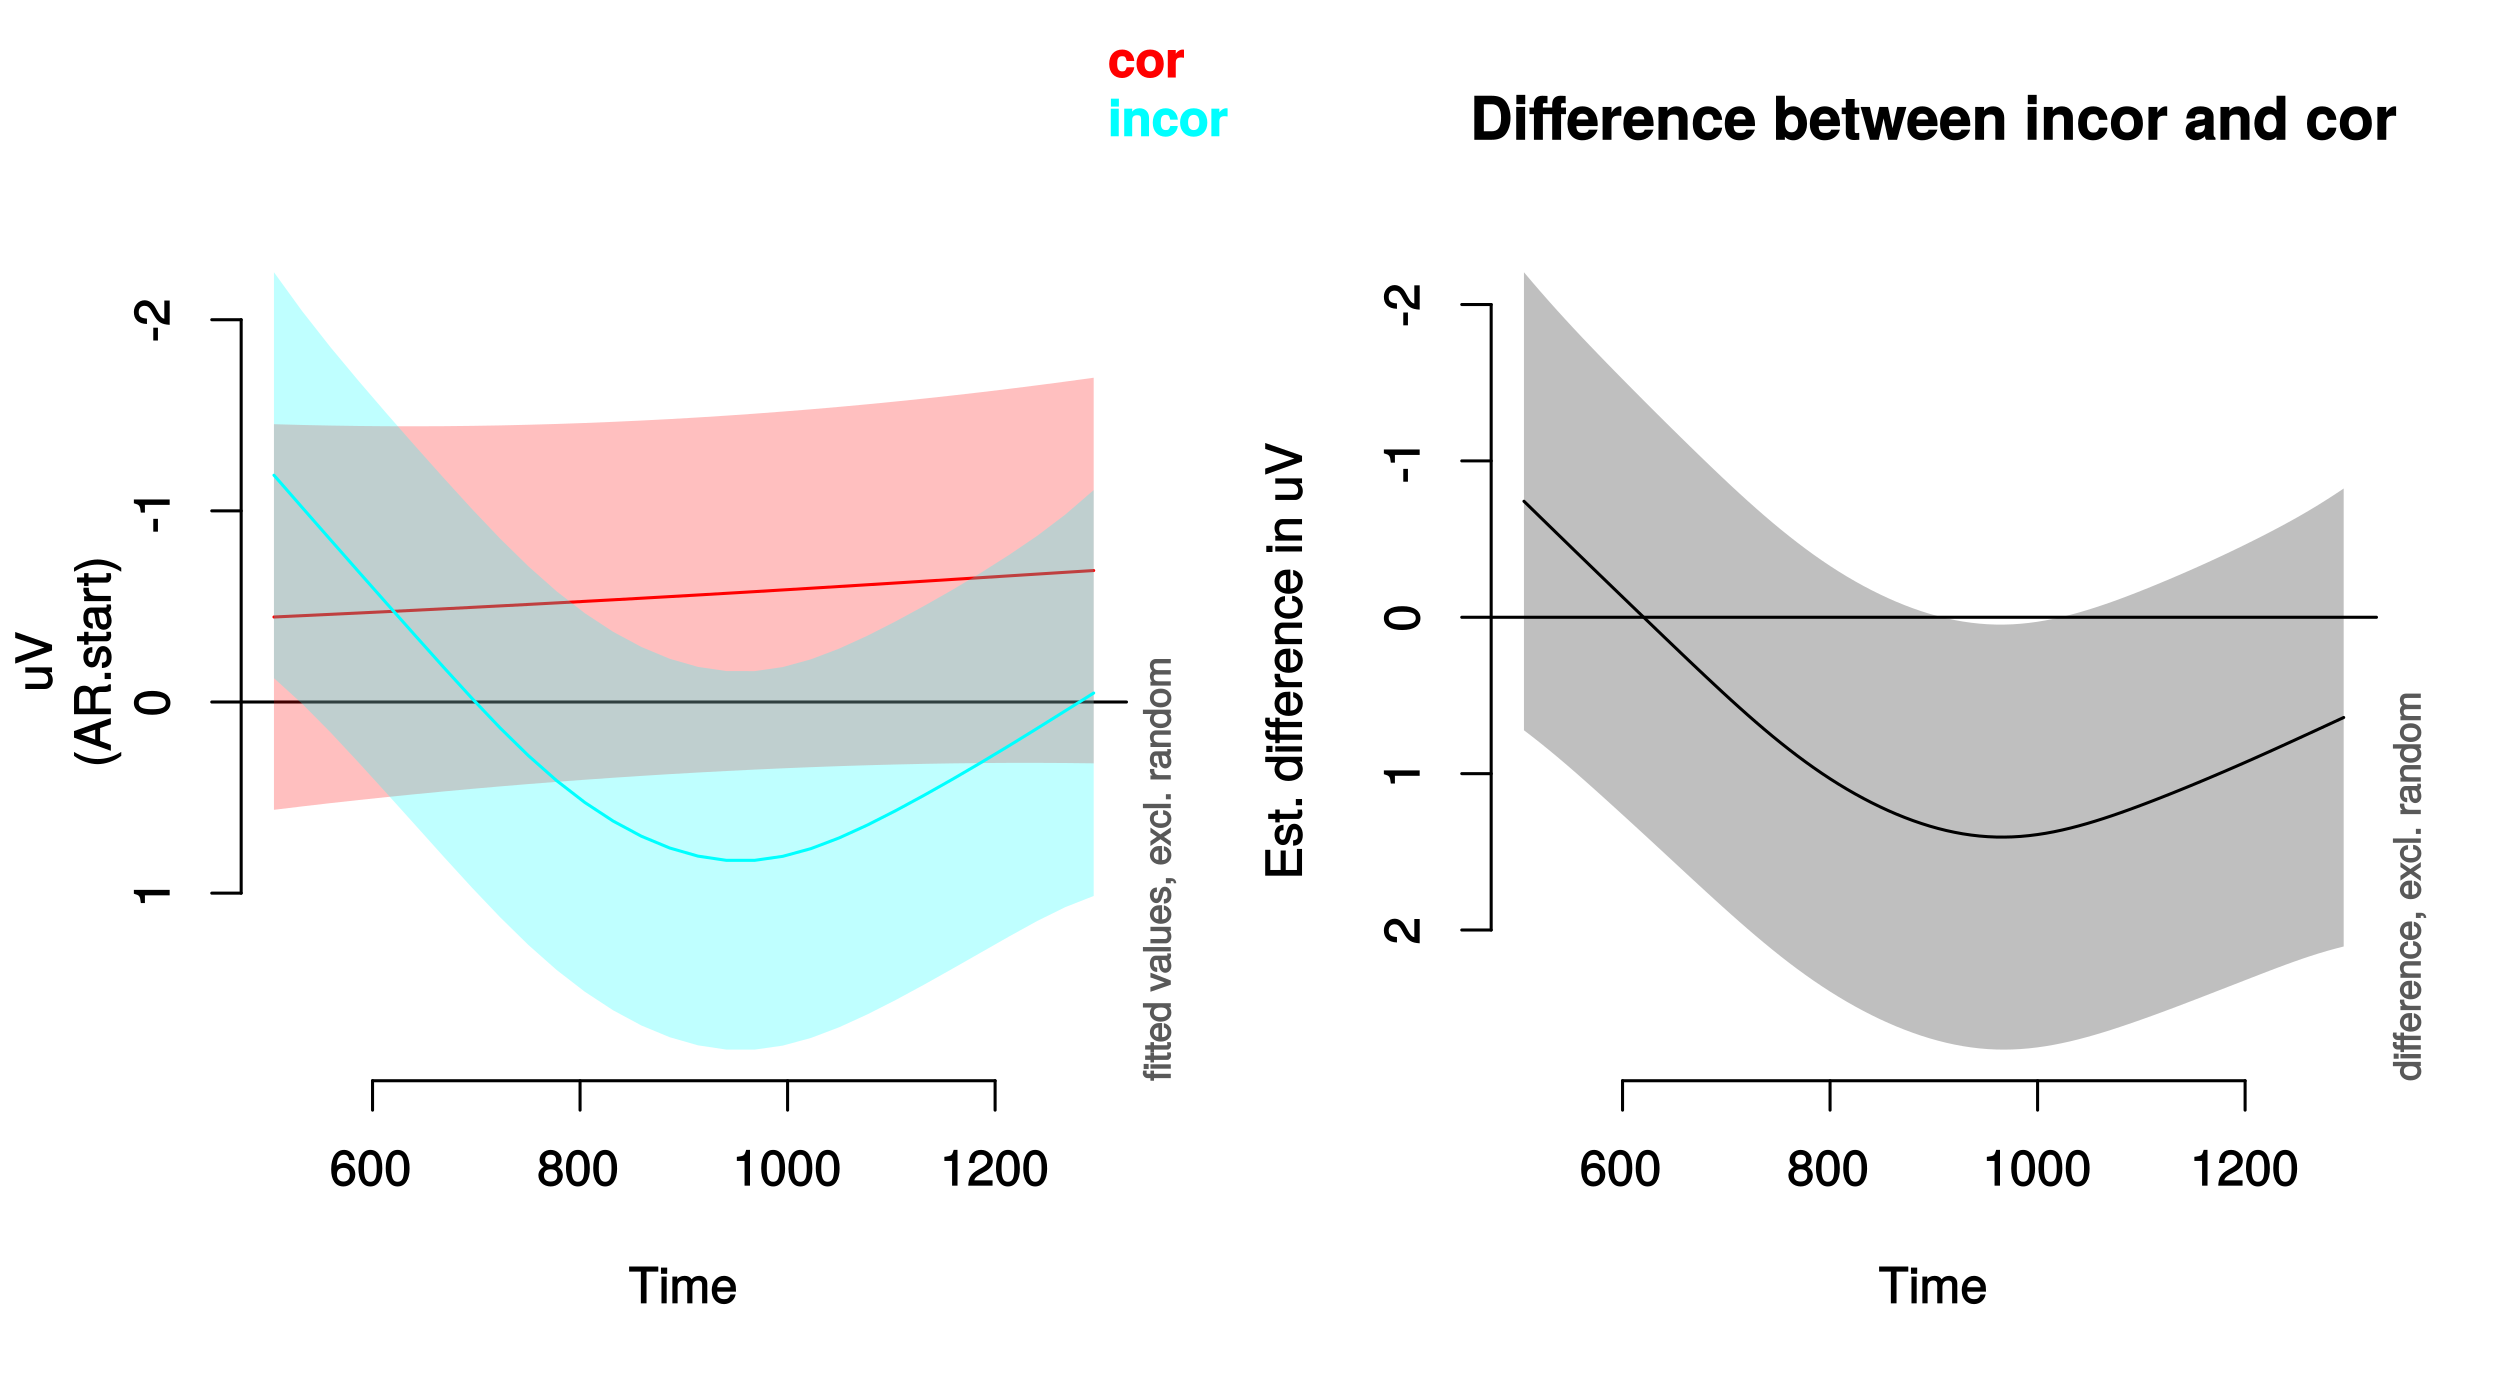 <?xml version="1.0" encoding="UTF-8"?>
<svg xmlns="http://www.w3.org/2000/svg" xmlns:xlink="http://www.w3.org/1999/xlink" width="612pt" height="338pt" viewBox="0 0 612 338" version="1.1">
<defs>
<g>
<symbol overflow="visible" id="glyph0-0">
<path style="stroke:none;" d=""/>
</symbol>
<symbol overflow="visible" id="glyph0-1">
<path style="stroke:none;" d="M 6.281 -2.766 C 6.281 -4.359 5.078 -5.562 3.547 -5.562 C 2.719 -5.562 1.938 -5.203 1.484 -4.578 L 1.734 -4.469 C 1.734 -6.547 2.281 -7.578 3.484 -7.578 C 4.234 -7.578 4.609 -7.234 4.797 -6.281 L 6.125 -6.281 C 5.906 -7.812 4.859 -8.766 3.562 -8.766 C 1.578 -8.766 0.375 -6.969 0.375 -4.016 C 0.375 -1.359 1.422 0.188 3.375 0.188 C 4.984 0.188 6.281 -1.109 6.281 -2.766 Z M 4.938 -2.688 C 4.938 -1.625 4.359 -1.016 3.391 -1.016 C 2.406 -1.016 1.781 -1.656 1.781 -2.75 C 1.781 -3.797 2.375 -4.359 3.422 -4.359 C 4.438 -4.359 4.938 -3.828 4.938 -2.688 Z M 4.938 -2.688 "/>
</symbol>
<symbol overflow="visible" id="glyph0-2">
<path style="stroke:none;" d="M 6.219 -4.219 C 6.219 -7.172 5.141 -8.766 3.297 -8.766 C 1.469 -8.766 0.375 -7.156 0.375 -4.297 C 0.375 -1.422 1.469 0.188 3.297 0.188 C 5.094 0.188 6.219 -1.422 6.219 -4.219 Z M 4.859 -4.312 C 4.859 -1.906 4.453 -0.953 3.281 -0.953 C 2.156 -0.953 1.734 -1.953 1.734 -4.281 C 1.734 -6.609 2.156 -7.578 3.297 -7.578 C 4.438 -7.578 4.859 -6.594 4.859 -4.312 Z M 4.859 -4.312 "/>
</symbol>
<symbol overflow="visible" id="glyph0-3">
<path style="stroke:none;" d="M 6.281 -2.531 C 6.281 -3.484 5.672 -4.266 4.953 -4.625 C 5.656 -5.047 5.984 -5.562 5.984 -6.375 C 5.984 -7.703 4.812 -8.766 3.297 -8.766 C 1.797 -8.766 0.594 -7.703 0.594 -6.375 C 0.594 -5.578 0.922 -5.047 1.625 -4.625 C 0.922 -4.266 0.297 -3.484 0.297 -2.547 C 0.297 -0.984 1.625 0.188 3.297 0.188 C 4.984 0.188 6.281 -0.984 6.281 -2.531 Z M 4.625 -6.344 C 4.625 -5.562 4.188 -5.156 3.297 -5.156 C 2.406 -5.156 1.953 -5.562 1.953 -6.359 C 1.953 -7.172 2.406 -7.578 3.297 -7.578 C 4.203 -7.578 4.625 -7.172 4.625 -6.344 Z M 4.938 -2.516 C 4.938 -1.516 4.359 -1.016 3.281 -1.016 C 2.25 -1.016 1.656 -1.531 1.656 -2.516 C 1.656 -3.516 2.25 -4.016 3.297 -4.016 C 4.359 -4.016 4.938 -3.516 4.938 -2.516 Z M 4.938 -2.516 "/>
</symbol>
<symbol overflow="visible" id="glyph0-4">
<path style="stroke:none;" d="M 4.297 -0.125 L 4.297 -8.766 L 3.359 -8.766 C 2.953 -7.328 2.859 -7.281 1.078 -7.062 L 1.078 -6.062 L 2.969 -6.062 L 2.969 0 L 4.297 0 Z M 4.297 -0.125 "/>
</symbol>
<symbol overflow="visible" id="glyph0-5">
<path style="stroke:none;" d="M 6.266 -6.141 C 6.266 -7.578 5.016 -8.766 3.406 -8.766 C 1.672 -8.766 0.516 -7.75 0.453 -5.562 L 1.781 -5.562 C 1.875 -7.109 2.328 -7.578 3.375 -7.578 C 4.328 -7.578 4.906 -7.031 4.906 -6.125 C 4.906 -5.453 4.547 -4.969 3.797 -4.531 L 2.688 -3.906 C 0.906 -2.906 0.359 -2 0.25 0 L 6.203 0 L 6.203 -1.312 L 1.75 -1.312 C 1.844 -1.875 2.188 -2.219 3.234 -2.828 L 4.422 -3.484 C 5.609 -4.109 6.266 -5.094 6.266 -6.141 Z M 6.266 -6.141 "/>
</symbol>
<symbol overflow="visible" id="glyph0-6">
<path style="stroke:none;" d="M 7.25 -7.891 L 7.25 -9.016 L 0.109 -9.016 L 0.109 -7.766 L 2.984 -7.766 L 2.984 0 L 4.375 0 L 4.375 -7.766 L 7.25 -7.766 Z M 7.25 -7.891 "/>
</symbol>
<symbol overflow="visible" id="glyph0-7">
<path style="stroke:none;" d="M 1.969 -0.125 L 1.969 -6.547 L 0.703 -6.547 L 0.703 0 L 1.969 0 Z M 2.094 -7.375 L 2.094 -8.75 L 0.578 -8.75 L 0.578 -7.234 L 2.094 -7.234 Z M 2.094 -7.375 "/>
</symbol>
<symbol overflow="visible" id="glyph0-8">
<path style="stroke:none;" d="M 9.25 -0.125 L 9.25 -4.844 C 9.25 -5.969 8.5 -6.734 7.312 -6.734 C 6.484 -6.734 5.875 -6.438 5.406 -5.875 C 5.109 -6.406 4.516 -6.734 3.703 -6.734 C 2.859 -6.734 2.203 -6.391 1.656 -5.625 L 1.891 -5.531 L 1.891 -6.547 L 0.703 -6.547 L 0.703 0 L 1.984 0 L 1.984 -4.078 C 1.984 -4.984 2.516 -5.594 3.328 -5.594 C 4.062 -5.594 4.344 -5.266 4.344 -4.469 L 4.344 0 L 5.609 0 L 5.609 -4.078 C 5.609 -4.984 6.156 -5.594 6.969 -5.594 C 7.703 -5.594 7.984 -5.25 7.984 -4.469 L 7.984 0 L 9.25 0 Z M 9.25 -0.125 "/>
</symbol>
<symbol overflow="visible" id="glyph0-9">
<path style="stroke:none;" d="M 6.281 -2.984 C 6.281 -3.906 6.219 -4.469 6.031 -4.938 C 5.625 -5.969 4.531 -6.734 3.359 -6.734 C 1.609 -6.734 0.344 -5.297 0.344 -3.234 C 0.344 -1.172 1.578 0.188 3.344 0.188 C 4.781 0.188 5.906 -0.766 6.188 -2.172 L 4.922 -2.172 C 4.594 -1.219 4.172 -1.016 3.375 -1.016 C 2.328 -1.016 1.688 -1.547 1.656 -2.859 L 6.281 -2.859 Z M 5.188 -3.781 C 5.188 -3.781 4.984 -3.922 4.984 -3.938 L 1.688 -3.938 C 1.766 -4.922 2.344 -5.547 3.344 -5.547 C 4.328 -5.547 4.938 -4.859 4.938 -3.875 Z M 5.188 -3.781 "/>
</symbol>
<symbol overflow="visible" id="glyph1-0">
<path style="stroke:none;" d=""/>
</symbol>
<symbol overflow="visible" id="glyph1-1">
<path style="stroke:none;" d="M -0.125 -4.297 L -8.766 -4.297 L -8.766 -3.359 C -7.328 -2.953 -7.281 -2.859 -7.062 -1.078 L -6.062 -1.078 L -6.062 -2.969 L 0 -2.969 L 0 -4.297 Z M -0.125 -4.297 "/>
</symbol>
<symbol overflow="visible" id="glyph1-2">
<path style="stroke:none;" d="M -4.219 -6.219 C -7.172 -6.219 -8.766 -5.141 -8.766 -3.297 C -8.766 -1.469 -7.156 -0.375 -4.297 -0.375 C -1.422 -0.375 0.188 -1.469 0.188 -3.297 C 0.188 -5.094 -1.422 -6.219 -4.219 -6.219 Z M -4.312 -4.859 C -1.906 -4.859 -0.953 -4.453 -0.953 -3.281 C -0.953 -2.156 -1.953 -1.734 -4.281 -1.734 C -6.609 -1.734 -7.578 -2.156 -7.578 -3.297 C -7.578 -4.438 -6.594 -4.859 -4.312 -4.859 Z M -4.312 -4.859 "/>
</symbol>
<symbol overflow="visible" id="glyph1-3">
<path style="stroke:none;" d="M -3.016 -3.547 L -4.016 -3.547 L -4.016 -0.406 L -2.875 -0.406 L -2.875 -3.547 Z M -3.016 -3.547 "/>
</symbol>
<symbol overflow="visible" id="glyph1-4">
<path style="stroke:none;" d="M -6.141 -6.266 C -7.578 -6.266 -8.766 -5.016 -8.766 -3.406 C -8.766 -1.672 -7.75 -0.516 -5.562 -0.453 L -5.562 -1.781 C -7.109 -1.875 -7.578 -2.328 -7.578 -3.375 C -7.578 -4.328 -7.031 -4.906 -6.125 -4.906 C -5.453 -4.906 -4.969 -4.547 -4.531 -3.797 L -3.906 -2.688 C -2.906 -0.906 -2 -0.359 0 -0.25 L 0 -6.203 L -1.312 -6.203 L -1.312 -1.75 C -1.875 -1.844 -2.219 -2.188 -2.828 -3.234 L -3.484 -4.422 C -4.109 -5.609 -5.094 -6.266 -6.141 -6.266 Z M -6.141 -6.266 "/>
</symbol>
<symbol overflow="visible" id="glyph1-5">
<path style="stroke:none;" d="M -0.125 -5.922 L -6.547 -5.922 L -6.547 -4.641 L -2.953 -4.641 C -1.672 -4.641 -0.953 -4.109 -0.953 -3.078 C -0.953 -2.281 -1.312 -1.906 -2.062 -1.906 L -6.547 -1.906 L -6.547 -0.641 L -1.672 -0.641 C -0.625 -0.641 0.188 -1.562 0.188 -2.781 C 0.188 -3.703 -0.188 -4.391 -1.016 -4.984 L -1.109 -4.734 L 0 -4.734 L 0 -5.922 Z M -0.125 -5.922 "/>
</symbol>
<symbol overflow="visible" id="glyph1-6">
<path style="stroke:none;" d="M -9.016 -7.734 L -9.016 -6.453 L -1.469 -3.984 L -1.469 -4.266 L -9.016 -1.641 L -9.016 -0.172 L 0 -3.406 L 0 -4.781 L -9.016 -7.922 Z M -9.016 -7.734 "/>
</symbol>
<symbol overflow="visible" id="glyph1-7">
<path style="stroke:none;" d="M 2.312 -3.594 C 0.594 -2.531 -1.312 -1.984 -3.234 -1.984 C -5.141 -1.984 -7.078 -2.531 -9.016 -3.734 L -9.016 -2.766 C -7.406 -1.531 -5.125 -0.734 -3.234 -0.734 C -1.344 -0.734 0.938 -1.531 2.547 -2.766 L 2.547 -3.734 Z M 2.312 -3.594 "/>
</symbol>
<symbol overflow="visible" id="glyph1-8">
<path style="stroke:none;" d="M -0.125 -7.969 L -9.016 -4.844 L -9.016 -3.234 L 0 -0.016 L 0 -1.469 L -2.625 -2.406 L -2.625 -5.594 L 0 -6.484 L 0 -8.016 Z M -3.828 -5.375 L -3.828 -2.766 L -7.688 -4.156 L -7.688 -3.891 L -3.828 -5.188 Z M -3.828 -5.375 "/>
</symbol>
<symbol overflow="visible" id="glyph1-9">
<path style="stroke:none;" d="M -0.125 -8.281 L -0.484 -8.281 C -0.797 -7.828 -1.016 -7.766 -2.172 -7.75 C -3.609 -7.734 -4.172 -7.375 -4.578 -6.438 L -4.312 -6.438 C -4.797 -7.422 -5.547 -7.938 -6.547 -7.938 C -8.047 -7.938 -9.016 -6.859 -9.016 -5.141 L -9.016 -0.969 L 0 -0.969 L 0 -2.359 L -3.766 -2.359 L -3.766 -5.109 C -3.766 -6.094 -3.422 -6.422 -2.344 -6.406 L -1.562 -6.391 C -1.016 -6.391 -0.484 -6.484 0 -6.703 L 0 -8.281 Z M -6.391 -6.5 C -5.359 -6.5 -5.016 -6.125 -5.016 -4.938 L -5.016 -2.359 L -7.766 -2.359 L -7.766 -4.938 C -7.766 -6.188 -7.375 -6.5 -6.391 -6.5 Z M -6.391 -6.5 "/>
</symbol>
<symbol overflow="visible" id="glyph1-10">
<path style="stroke:none;" d="M -0.125 -2.422 L -1.516 -2.422 L -1.516 -0.906 L 0 -0.906 L 0 -2.422 Z M -0.125 -2.422 "/>
</symbol>
<symbol overflow="visible" id="glyph1-11">
<path style="stroke:none;" d="M -1.891 -5.641 C -2.828 -5.641 -3.438 -4.984 -3.734 -3.734 L -3.953 -2.766 C -4.156 -1.953 -4.281 -1.734 -4.734 -1.734 C -5.297 -1.734 -5.547 -2.125 -5.547 -2.938 C -5.547 -3.75 -5.328 -4.031 -4.531 -4.062 L -4.531 -5.391 C -5.906 -5.375 -6.734 -4.422 -6.734 -2.969 C -6.734 -1.516 -5.844 -0.422 -4.688 -0.422 C -3.703 -0.422 -3.094 -1.062 -2.734 -2.562 L -2.516 -3.484 C -2.344 -4.188 -2.266 -4.312 -1.812 -4.312 C -1.219 -4.312 -1.016 -3.875 -1.016 -3 C -1.016 -2.094 -1.094 -1.734 -2.188 -1.578 L -2.188 -0.266 C -0.594 -0.312 0.188 -1.266 0.188 -2.922 C 0.188 -4.5 -0.688 -5.641 -1.891 -5.641 Z M -1.891 -5.641 "/>
</symbol>
<symbol overflow="visible" id="glyph1-12">
<path style="stroke:none;" d="M -0.125 -3.188 L -1.156 -3.188 C -1.062 -2.922 -1.062 -2.766 -1.062 -2.562 C -1.062 -2.141 -1.047 -2.141 -1.484 -2.141 L -5.469 -2.141 L -5.469 -3.188 L -6.547 -3.188 L -6.547 -2.141 L -8.281 -2.141 L -8.281 -0.875 L -6.547 -0.875 L -6.547 -0.031 L -5.469 -0.031 L -5.469 -0.875 L -1.047 -0.875 C -0.406 -0.875 0.078 -1.453 0.078 -2.234 C 0.078 -2.469 0.062 -2.719 -0.031 -3.188 Z M -0.125 -3.188 "/>
</symbol>
<symbol overflow="visible" id="glyph1-13">
<path style="stroke:none;" d="M -0.156 -6.547 L -1.078 -6.547 C -1.016 -6.312 -1.016 -6.266 -1.016 -6.203 C -1.016 -5.859 -1.062 -5.797 -1.375 -5.797 L -4.891 -5.797 C -6 -5.797 -6.734 -4.844 -6.734 -3.297 C -6.734 -1.781 -6.016 -0.703 -4.422 -0.641 L -4.422 -1.906 C -5.328 -2 -5.547 -2.328 -5.547 -3.266 C -5.547 -4.156 -5.344 -4.531 -4.734 -4.531 L -4.469 -4.531 C -4.062 -4.531 -4.016 -4.422 -3.906 -3.625 C -3.734 -2.203 -3.688 -1.984 -3.531 -1.609 C -3.234 -0.875 -2.531 -0.359 -1.766 -0.359 C -0.625 -0.359 0.188 -1.297 0.188 -2.562 C 0.188 -3.375 -0.188 -4.25 -0.594 -4.625 C -0.391 -4.672 0.078 -5.25 0.078 -5.734 C 0.078 -5.938 0.062 -6.094 -0.047 -6.547 Z M -2.297 -4.531 C -1.406 -4.531 -0.953 -3.75 -0.953 -2.781 C -0.953 -2 -1.109 -1.688 -1.781 -1.688 C -2.453 -1.688 -2.609 -1.984 -2.766 -3.062 C -2.906 -4.109 -2.953 -4.328 -3.031 -4.531 Z M -2.297 -4.531 "/>
</symbol>
<symbol overflow="visible" id="glyph1-14">
<path style="stroke:none;" d="M -5.547 -3.984 L -6.688 -3.984 C -6.719 -3.688 -6.734 -3.594 -6.734 -3.469 C -6.734 -2.812 -6.312 -2.219 -5.375 -1.641 L -5.281 -1.891 L -6.547 -1.891 L -6.547 -0.703 L 0 -0.703 L 0 -1.969 L -3.391 -1.969 C -4.812 -1.969 -5.391 -2.297 -5.406 -3.984 Z M -5.547 -3.984 "/>
</symbol>
<symbol overflow="visible" id="glyph1-15">
<path style="stroke:none;" d="M -3.234 -3.203 C -5.125 -3.203 -7.406 -2.406 -9.016 -1.172 L -9.016 -0.203 C -7.062 -1.406 -5.141 -1.953 -3.234 -1.953 C -1.312 -1.953 0.609 -1.406 2.547 -0.203 L 2.547 -1.172 C 0.938 -2.406 -1.344 -3.203 -3.234 -3.203 Z M -3.234 -3.203 "/>
</symbol>
<symbol overflow="visible" id="glyph1-16">
<path style="stroke:none;" d="M -0.125 -7.484 L -1.25 -7.484 L -1.25 -2.328 L -3.984 -2.328 L -3.984 -7.094 L -5.234 -7.094 L -5.234 -2.328 L -7.766 -2.328 L -7.766 -7.266 L -9.016 -7.266 L -9.016 -0.938 L 0 -0.938 L 0 -7.484 Z M -0.125 -7.484 "/>
</symbol>
<symbol overflow="visible" id="glyph1-17">
<path style="stroke:none;" d=""/>
</symbol>
<symbol overflow="visible" id="glyph1-18">
<path style="stroke:none;" d="M -0.125 -6.078 L -9.016 -6.078 L -9.016 -4.797 L -5.625 -4.797 L -5.719 -5.047 C -6.359 -4.625 -6.734 -3.859 -6.734 -3.016 C -6.734 -1.375 -5.344 -0.172 -3.344 -0.172 C -1.219 -0.172 0.188 -1.359 0.188 -3.047 C 0.188 -3.906 -0.188 -4.609 -0.953 -5.141 L -1.062 -4.906 L 0 -4.906 L 0 -6.078 Z M -3.25 -4.797 C -1.797 -4.797 -1.016 -4.25 -1.016 -3.188 C -1.016 -2.094 -1.812 -1.484 -3.281 -1.484 C -4.734 -1.484 -5.531 -2.094 -5.531 -3.188 C -5.531 -4.266 -4.703 -4.797 -3.25 -4.797 Z M -3.25 -4.797 "/>
</symbol>
<symbol overflow="visible" id="glyph1-19">
<path style="stroke:none;" d="M -0.125 -1.969 L -6.547 -1.969 L -6.547 -0.703 L 0 -0.703 L 0 -1.969 Z M -7.375 -2.094 L -8.75 -2.094 L -8.75 -0.578 L -7.234 -0.578 L -7.234 -2.094 Z M -7.375 -2.094 "/>
</symbol>
<symbol overflow="visible" id="glyph1-20">
<path style="stroke:none;" d="M -5.609 -6.328 L -6.547 -6.328 L -6.547 -5.281 L -7.406 -5.281 C -7.828 -5.281 -7.906 -5.391 -7.906 -5.844 C -7.906 -5.922 -7.906 -5.969 -7.891 -6.328 L -8.969 -6.328 C -9.031 -5.969 -9.047 -5.828 -9.047 -5.625 C -9.047 -4.703 -8.391 -4.016 -7.484 -4.016 L -6.547 -4.016 L -6.547 -2.188 L -7.406 -2.188 C -7.828 -2.188 -7.906 -2.297 -7.906 -2.75 C -7.906 -2.828 -7.906 -2.875 -7.891 -3.234 L -8.969 -3.234 C -9.031 -2.875 -9.047 -2.734 -9.047 -2.531 C -9.047 -1.609 -8.391 -0.906 -7.484 -0.906 L -6.547 -0.906 L -6.547 -0.078 L -5.469 -0.078 L -5.469 -0.906 L 0 -0.906 L 0 -2.188 L -5.469 -2.188 L -5.469 -4.016 L 0 -4.016 L 0 -5.281 L -5.469 -5.281 L -5.469 -6.328 Z M -5.609 -6.328 "/>
</symbol>
<symbol overflow="visible" id="glyph1-21">
<path style="stroke:none;" d="M -2.984 -6.281 C -3.906 -6.281 -4.469 -6.219 -4.938 -6.031 C -5.969 -5.625 -6.734 -4.531 -6.734 -3.359 C -6.734 -1.609 -5.297 -0.344 -3.234 -0.344 C -1.172 -0.344 0.188 -1.578 0.188 -3.344 C 0.188 -4.781 -0.766 -5.906 -2.172 -6.188 L -2.172 -4.922 C -1.219 -4.594 -1.016 -4.172 -1.016 -3.375 C -1.016 -2.328 -1.547 -1.688 -2.859 -1.656 L -2.859 -6.281 Z M -3.781 -5.188 C -3.781 -5.188 -3.922 -4.984 -3.938 -4.984 L -3.938 -1.688 C -4.922 -1.766 -5.547 -2.344 -5.547 -3.344 C -5.547 -4.328 -4.859 -4.938 -3.875 -4.938 Z M -3.781 -5.188 "/>
</symbol>
<symbol overflow="visible" id="glyph1-22">
<path style="stroke:none;" d="M -0.125 -5.969 L -4.891 -5.969 C -5.922 -5.969 -6.734 -5.062 -6.734 -3.859 C -6.734 -2.922 -6.344 -2.203 -5.453 -1.656 L -5.359 -1.891 L -6.547 -1.891 L -6.547 -0.703 L 0 -0.703 L 0 -1.969 L -3.594 -1.969 C -4.891 -1.969 -5.594 -2.531 -5.594 -3.547 C -5.594 -4.344 -5.25 -4.703 -4.484 -4.703 L 0 -4.703 L 0 -5.969 Z M -0.125 -5.969 "/>
</symbol>
<symbol overflow="visible" id="glyph1-23">
<path style="stroke:none;" d="M -2.422 -5.719 L -2.422 -4.594 C -1.281 -4.406 -1.016 -4.031 -1.016 -3.188 C -1.016 -2.078 -1.734 -1.547 -3.219 -1.547 C -4.781 -1.547 -5.547 -2.062 -5.547 -3.156 C -5.547 -4 -5.188 -4.375 -4.172 -4.531 L -4.172 -5.797 C -5.844 -5.656 -6.734 -4.578 -6.734 -3.172 C -6.734 -1.469 -5.297 -0.234 -3.219 -0.234 C -1.188 -0.234 0.188 -1.453 0.188 -3.156 C 0.188 -4.656 -0.859 -5.734 -2.422 -5.875 Z M -2.422 -5.719 "/>
</symbol>
<symbol overflow="visible" id="glyph2-0">
<path style="stroke:none;" d=""/>
</symbol>
<symbol overflow="visible" id="glyph2-1">
<path style="stroke:none;" d="M -4.234 -2.469 L -4.984 -2.469 L -4.984 -1.688 L -5.594 -1.688 C -5.906 -1.688 -5.938 -1.719 -5.938 -2.062 C -5.938 -2.125 -5.938 -2.156 -5.906 -2.469 L -6.781 -2.469 C -6.844 -2.156 -6.859 -2.047 -6.859 -1.906 C -6.859 -1.203 -6.328 -0.625 -5.656 -0.625 L -4.984 -0.625 L -4.984 0 L -4.109 0 L -4.109 -0.625 L 0 -0.625 L 0 -1.688 L -4.109 -1.688 L -4.109 -2.469 Z M -0.141 -4.016 L -4.984 -4.016 L -4.984 -2.953 L 0 -2.953 L 0 -4.016 Z M -5.562 -4.109 L -6.641 -4.109 L -6.641 -2.859 L -5.422 -2.859 L -5.422 -4.109 Z M -5.562 -4.109 "/>
</symbol>
<symbol overflow="visible" id="glyph2-2">
<path style="stroke:none;" d="M -0.141 -2.438 L -0.938 -2.438 C -0.875 -2.188 -0.859 -2.062 -0.859 -1.922 C -0.859 -1.609 -0.812 -1.672 -1.156 -1.672 L -4.109 -1.672 L -4.109 -2.438 L -4.984 -2.438 L -4.984 -1.672 L -6.281 -1.672 L -6.281 -0.609 L -4.984 -0.609 L -4.984 0.031 L -4.109 0.031 L -4.109 -0.609 L -0.812 -0.609 C -0.344 -0.609 0.062 -1.094 0.062 -1.672 C 0.062 -1.859 0.047 -2.031 -0.031 -2.438 Z M -0.141 -2.438 "/>
</symbol>
<symbol overflow="visible" id="glyph2-3">
<path style="stroke:none;" d="M -2.281 -4.766 C -2.969 -4.766 -3.391 -4.719 -3.75 -4.578 C -4.516 -4.281 -5.125 -3.406 -5.125 -2.516 C -5.125 -1.203 -4.016 -0.203 -2.469 -0.203 C -0.922 -0.203 0.141 -1.172 0.141 -2.5 C 0.141 -3.578 -0.609 -4.484 -1.703 -4.703 L -1.703 -3.641 C -0.969 -3.391 -0.828 -3.125 -0.828 -2.531 C -0.828 -1.75 -1.203 -1.312 -2.141 -1.297 L -2.141 -4.766 Z M -2.844 -3.922 C -2.844 -3.922 -3 -3.703 -3.031 -3.719 L -3.031 -1.328 C -3.719 -1.375 -4.156 -1.75 -4.156 -2.516 C -4.156 -3.25 -3.688 -3.656 -2.938 -3.656 Z M -2.844 -3.922 "/>
</symbol>
<symbol overflow="visible" id="glyph2-4">
<path style="stroke:none;" d="M -0.141 -4.609 L -6.828 -4.609 L -6.828 -3.547 L -4.25 -3.547 L -4.359 -3.812 C -4.828 -3.5 -5.125 -2.891 -5.125 -2.266 C -5.125 -1.031 -4.047 -0.078 -2.531 -0.078 C -0.938 -0.078 0.141 -1.016 0.141 -2.281 C 0.141 -2.938 -0.141 -3.484 -0.734 -3.891 L -0.828 -3.625 L 0 -3.625 L 0 -4.609 Z M -2.469 -3.547 C -1.391 -3.547 -0.844 -3.188 -0.844 -2.391 C -0.844 -1.562 -1.391 -1.172 -2.5 -1.172 C -3.594 -1.172 -4.156 -1.562 -4.156 -2.391 C -4.156 -3.188 -3.562 -3.547 -2.469 -3.547 Z M -2.469 -3.547 "/>
</symbol>
<symbol overflow="visible" id="glyph2-5">
<path style="stroke:none;" d=""/>
</symbol>
<symbol overflow="visible" id="glyph2-6">
<path style="stroke:none;" d="M -4.984 -4.375 L -4.984 -3.406 L -1.047 -2.031 L -1.031 -2.344 L -4.984 -1.047 L -4.984 0.109 L 0 -1.625 L 0 -2.656 L -4.984 -4.578 Z M -4.984 -4.375 "/>
</symbol>
<symbol overflow="visible" id="glyph2-7">
<path style="stroke:none;" d="M -0.156 -4.969 L -0.891 -4.969 C -0.844 -4.734 -0.844 -4.703 -0.844 -4.656 C -0.844 -4.391 -0.844 -4.406 -1.078 -4.406 L -3.703 -4.406 C -4.531 -4.406 -5.125 -3.641 -5.125 -2.469 C -5.125 -1.328 -4.562 -0.469 -3.328 -0.406 L -3.328 -1.469 C -4.031 -1.562 -4.156 -1.75 -4.156 -2.453 C -4.156 -3.125 -4.047 -3.344 -3.594 -3.344 L -3.391 -3.344 C -3.078 -3.344 -3.078 -3.312 -3 -2.719 C -2.875 -1.656 -2.828 -1.5 -2.719 -1.203 C -2.5 -0.656 -1.938 -0.219 -1.359 -0.219 C -0.5 -0.219 0.141 -0.969 0.141 -1.922 C 0.141 -2.531 -0.156 -3.219 -0.391 -3.438 C -0.328 -3.453 0.062 -3.938 0.062 -4.297 C 0.062 -4.453 0.047 -4.578 -0.047 -4.969 Z M -1.766 -3.344 C -1.094 -3.344 -0.797 -2.812 -0.797 -2.094 C -0.797 -1.5 -0.859 -1.312 -1.375 -1.312 C -1.875 -1.312 -1.953 -1.5 -2.062 -2.297 C -2.172 -3.094 -2.219 -3.25 -2.25 -3.344 Z M -1.766 -3.344 "/>
</symbol>
<symbol overflow="visible" id="glyph2-8">
<path style="stroke:none;" d="M -0.141 -1.516 L -6.828 -1.516 L -6.828 -0.453 L 0 -0.453 L 0 -1.516 Z M -0.141 -1.516 "/>
</symbol>
<symbol overflow="visible" id="glyph2-9">
<path style="stroke:none;" d="M -0.141 -4.484 L -4.984 -4.484 L -4.984 -3.422 L -2.25 -3.422 C -1.281 -3.422 -0.797 -3.094 -0.797 -2.297 C -0.797 -1.703 -1.016 -1.484 -1.578 -1.484 L -4.984 -1.484 L -4.984 -0.422 L -1.281 -0.422 C -0.5 -0.422 0.141 -1.172 0.141 -2.094 C 0.141 -2.781 -0.141 -3.328 -0.766 -3.766 L -0.859 -3.5 L 0 -3.5 L 0 -4.484 Z M -0.141 -4.484 "/>
</symbol>
<symbol overflow="visible" id="glyph2-10">
<path style="stroke:none;" d="M -1.453 -4.281 C -2.156 -4.281 -2.641 -3.734 -2.875 -2.797 L -3.047 -2.078 C -3.188 -1.469 -3.25 -1.359 -3.578 -1.359 C -4.016 -1.359 -4.156 -1.594 -4.156 -2.203 C -4.156 -2.812 -4.031 -2.969 -3.406 -3 L -3.406 -4.094 C -4.469 -4.094 -5.125 -3.328 -5.125 -2.234 C -5.125 -1.141 -4.422 -0.266 -3.547 -0.266 C -2.812 -0.266 -2.328 -0.797 -2.047 -1.922 L -1.875 -2.625 C -1.75 -3.141 -1.734 -3.188 -1.391 -3.188 C -0.953 -3.188 -0.828 -2.906 -0.828 -2.25 C -0.828 -1.578 -0.859 -1.344 -1.703 -1.234 L -1.703 -0.141 C -0.484 -0.188 0.141 -0.953 0.141 -2.188 C 0.141 -3.375 -0.547 -4.281 -1.453 -4.281 Z M -1.453 -4.281 "/>
</symbol>
<symbol overflow="visible" id="glyph2-11">
<path style="stroke:none;" d="M 0.016 -1.875 L -1.203 -1.875 L -1.203 -0.625 L 0 -0.625 L 0 -1.156 L 0.031 -1.156 C 0.641 -1.156 0.688 -1.203 0.719 -0.625 L 1.328 -0.625 C 1.328 -1.406 0.781 -1.875 0.016 -1.875 Z M 0.016 -1.875 "/>
</symbol>
<symbol overflow="visible" id="glyph2-12">
<path style="stroke:none;" d="M -0.234 -4.359 L -2.578 -2.797 L -4.984 -4.484 L -4.984 -3.281 L -3.406 -2.234 L -4.984 -1.172 L -4.984 0.031 L -2.531 -1.641 L 0 0.125 L 0 -1.094 L -1.672 -2.203 L 0 -3.297 L 0 -4.516 Z M -0.234 -4.359 "/>
</symbol>
<symbol overflow="visible" id="glyph2-13">
<path style="stroke:none;" d="M -1.891 -4.297 L -1.891 -3.391 C -1.016 -3.25 -0.828 -3.031 -0.828 -2.391 C -0.828 -1.562 -1.328 -1.219 -2.453 -1.219 C -3.625 -1.219 -4.156 -1.547 -4.156 -2.359 C -4.156 -3 -3.922 -3.234 -3.125 -3.344 L -3.125 -4.406 C -4.422 -4.297 -5.125 -3.422 -5.125 -2.375 C -5.125 -1.109 -4.016 -0.109 -2.453 -0.109 C -0.922 -0.109 0.141 -1.094 0.141 -2.359 C 0.141 -3.484 -0.672 -4.359 -1.891 -4.453 Z M -1.891 -4.297 "/>
</symbol>
<symbol overflow="visible" id="glyph2-14">
<path style="stroke:none;" d="M -0.141 -1.875 L -1.203 -1.875 L -1.203 -0.625 L 0 -0.625 L 0 -1.875 Z M -0.141 -1.875 "/>
</symbol>
<symbol overflow="visible" id="glyph2-15">
<path style="stroke:none;" d="M -4.188 -3.047 L -5.078 -3.047 C -5.109 -2.766 -5.125 -2.703 -5.125 -2.594 C -5.125 -2.109 -4.797 -1.625 -4.094 -1.203 L -4 -1.469 L -4.984 -1.469 L -4.984 -0.469 L 0 -0.469 L 0 -1.531 L -2.578 -1.531 C -3.641 -1.531 -4.047 -1.734 -4.062 -3.047 Z M -4.188 -3.047 "/>
</symbol>
<symbol overflow="visible" id="glyph2-16">
<path style="stroke:none;" d="M -0.141 -4.531 L -3.703 -4.531 C -4.484 -4.531 -5.125 -3.797 -5.125 -2.891 C -5.125 -2.188 -4.812 -1.625 -4.156 -1.203 L -4.062 -1.469 L -4.984 -1.469 L -4.984 -0.469 L 0 -0.469 L 0 -1.531 L -2.734 -1.531 C -3.703 -1.531 -4.188 -1.906 -4.188 -2.656 C -4.188 -3.266 -3.969 -3.469 -3.406 -3.469 L 0 -3.469 L 0 -4.531 Z M -0.141 -4.531 "/>
</symbol>
<symbol overflow="visible" id="glyph2-17">
<path style="stroke:none;" d="M -2.453 -4.75 C -4.094 -4.75 -5.125 -3.812 -5.125 -2.453 C -5.125 -1.125 -4.078 -0.156 -2.5 -0.156 C -0.906 -0.156 0.141 -1.109 0.141 -2.453 C 0.141 -3.781 -0.906 -4.75 -2.453 -4.75 Z M -2.469 -3.641 C -1.359 -3.641 -0.828 -3.281 -0.828 -2.453 C -0.828 -1.625 -1.344 -1.266 -2.5 -1.266 C -3.625 -1.266 -4.156 -1.625 -4.156 -2.453 C -4.156 -3.297 -3.641 -3.641 -2.469 -3.641 Z M -2.469 -3.641 "/>
</symbol>
<symbol overflow="visible" id="glyph2-18">
<path style="stroke:none;" d="M -0.141 -7 L -3.672 -7 C -4.516 -7 -5.125 -6.375 -5.125 -5.484 C -5.125 -4.859 -4.891 -4.359 -4.516 -4.062 C -4.875 -3.875 -5.125 -3.391 -5.125 -2.766 C -5.125 -2.141 -4.844 -1.609 -4.281 -1.203 L -4.188 -1.469 L -4.984 -1.469 L -4.984 -0.484 L 0 -0.484 L 0 -1.531 L -3.094 -1.531 C -3.781 -1.531 -4.188 -1.875 -4.188 -2.5 C -4.188 -3.047 -3.984 -3.203 -3.391 -3.203 L 0 -3.203 L 0 -4.266 L -3.094 -4.266 C -3.781 -4.266 -4.188 -4.609 -4.188 -5.234 C -4.188 -5.781 -3.984 -5.938 -3.391 -5.938 L 0 -5.938 L 0 -7 Z M -0.141 -7 "/>
</symbol>
<symbol overflow="visible" id="glyph2-19">
<path style="stroke:none;" d="M -0.141 -1.531 L -4.984 -1.531 L -4.984 -0.469 L 0 -0.469 L 0 -1.531 Z M -5.562 -1.625 L -6.641 -1.625 L -6.641 -0.375 L -5.422 -0.375 L -5.422 -1.625 Z M -5.562 -1.625 "/>
</symbol>
<symbol overflow="visible" id="glyph2-20">
<path style="stroke:none;" d="M -4.234 -4.797 L -4.984 -4.797 L -4.984 -4.016 L -5.594 -4.016 C -5.906 -4.016 -5.938 -4.047 -5.938 -4.391 C -5.938 -4.453 -5.938 -4.469 -5.906 -4.797 L -6.781 -4.797 C -6.844 -4.469 -6.859 -4.375 -6.859 -4.219 C -6.859 -3.531 -6.328 -2.953 -5.656 -2.953 L -4.984 -2.953 L -4.984 -1.688 L -5.594 -1.688 C -5.906 -1.688 -5.938 -1.719 -5.938 -2.062 C -5.938 -2.125 -5.938 -2.156 -5.906 -2.469 L -6.781 -2.469 C -6.844 -2.156 -6.859 -2.047 -6.859 -1.906 C -6.859 -1.203 -6.328 -0.625 -5.656 -0.625 L -4.984 -0.625 L -4.984 0 L -4.109 0 L -4.109 -0.625 L 0 -0.625 L 0 -1.688 L -4.109 -1.688 L -4.109 -2.953 L 0 -2.953 L 0 -4.016 L -4.109 -4.016 L -4.109 -4.797 Z M -4.234 -4.797 "/>
</symbol>
<symbol overflow="visible" id="glyph3-0">
<path style="stroke:none;" d=""/>
</symbol>
<symbol overflow="visible" id="glyph3-1">
<path style="stroke:none;" d="M 6.266 -2.516 L 4.562 -2.516 C 4.297 -1.703 4.109 -1.516 3.453 -1.516 C 2.609 -1.516 2.219 -2.062 2.219 -3.328 C 2.219 -4.516 2.406 -5.234 3.453 -5.234 C 4.141 -5.234 4.312 -5.047 4.547 -4.062 L 6.406 -4.062 C 6.281 -5.766 5.094 -6.859 3.469 -6.859 C 1.531 -6.859 0.266 -5.531 0.266 -3.328 C 0.266 -1.188 1.531 0.109 3.438 0.109 C 5.016 0.109 6.234 -1 6.406 -2.516 Z M 6.266 -2.516 "/>
</symbol>
<symbol overflow="visible" id="glyph3-2">
<path style="stroke:none;" d="M 6.953 -3.328 C 6.953 -5.516 5.641 -6.859 3.609 -6.859 C 1.625 -6.859 0.281 -5.5 0.281 -3.375 C 0.281 -1.234 1.625 0.109 3.625 0.109 C 5.594 0.109 6.953 -1.25 6.953 -3.328 Z M 5 -3.344 C 5 -2.141 4.531 -1.516 3.625 -1.516 C 2.719 -1.516 2.234 -2.141 2.234 -3.375 C 2.234 -4.609 2.719 -5.234 3.625 -5.234 C 4.547 -5.234 5 -4.625 5 -3.344 Z M 5 -3.344 "/>
</symbol>
<symbol overflow="visible" id="glyph3-3">
<path style="stroke:none;" d="M 4.578 -5 L 4.578 -6.828 C 4.344 -6.859 4.281 -6.859 4.234 -6.859 C 3.469 -6.859 2.656 -6.219 2.297 -5.344 L 2.562 -5.344 L 2.562 -6.75 L 0.609 -6.75 L 0.609 0 L 2.562 0 L 2.562 -3.578 C 2.562 -4.562 2.922 -4.922 3.906 -4.922 C 4.094 -4.922 4.219 -4.906 4.578 -4.844 Z M 4.578 -5 "/>
</symbol>
<symbol overflow="visible" id="glyph3-4">
<path style="stroke:none;" d="M 2.609 -0.125 L 2.609 -6.75 L 0.656 -6.75 L 0.656 0 L 2.609 0 Z M 2.641 -7.391 L 2.641 -9.203 L 0.688 -9.203 L 0.688 -7.266 L 2.641 -7.266 Z M 2.641 -7.391 "/>
</symbol>
<symbol overflow="visible" id="glyph3-5">
<path style="stroke:none;" d="M 6.688 -0.125 L 6.688 -4.469 C 6.688 -5.906 5.766 -6.859 4.375 -6.859 C 3.5 -6.859 2.812 -6.484 2.344 -5.766 L 2.562 -5.672 L 2.562 -6.75 L 0.609 -6.75 L 0.609 0 L 2.562 0 L 2.562 -4.016 C 2.562 -4.781 2.969 -5.156 3.797 -5.156 C 4.516 -5.156 4.734 -4.891 4.734 -4.125 L 4.734 0 L 6.688 0 Z M 6.688 -0.125 "/>
</symbol>
<symbol overflow="visible" id="glyph4-0">
<path style="stroke:none;" d=""/>
</symbol>
<symbol overflow="visible" id="glyph4-1">
<path style="stroke:none;" d="M 9.875 -5.391 C 9.875 -7 9.406 -8.531 8.578 -9.516 C 7.859 -10.375 6.828 -10.781 5.219 -10.781 L 1.016 -10.781 L 1.016 0 L 5.219 0 C 6.812 0 7.844 -0.406 8.578 -1.25 C 9.391 -2.234 9.875 -3.766 9.875 -5.391 Z M 7.562 -5.375 C 7.562 -3.062 6.844 -2.078 5.219 -2.078 L 3.344 -2.078 L 3.344 -8.703 L 5.219 -8.703 C 6.844 -8.703 7.562 -7.688 7.562 -5.375 Z M 7.562 -5.375 "/>
</symbol>
<symbol overflow="visible" id="glyph4-2">
<path style="stroke:none;" d="M 3.047 -0.125 L 3.047 -8.047 L 0.875 -8.047 L 0.875 0 L 3.047 0 Z M 3.078 -8.844 L 3.078 -11 L 0.906 -11 L 0.906 -8.719 L 3.078 -8.719 Z M 3.078 -8.844 "/>
</symbol>
<symbol overflow="visible" id="glyph4-3">
<path style="stroke:none;" d="M 9.047 -6.406 L 9.047 -7.891 L 7.844 -7.891 L 7.844 -8.516 C 7.844 -8.922 7.953 -8.984 8.328 -8.984 C 8.5 -8.984 8.734 -8.969 8.969 -8.938 L 8.969 -10.734 C 8.531 -10.766 8.031 -10.781 7.75 -10.781 C 6.406 -10.781 5.672 -10 5.672 -8.688 L 5.672 -7.891 L 3.391 -7.891 L 3.391 -8.516 C 3.391 -8.922 3.484 -8.984 3.859 -8.984 C 4.031 -8.984 4.266 -8.969 4.516 -8.938 L 4.516 -10.734 C 4.062 -10.766 3.562 -10.781 3.281 -10.781 C 1.938 -10.781 1.203 -10 1.203 -8.688 L 1.203 -7.891 L 0.109 -7.891 L 0.109 -6.281 L 1.203 -6.281 L 1.203 0 L 3.391 0 L 3.391 -6.281 L 5.672 -6.281 L 5.672 0 L 7.844 0 L 7.844 -6.281 L 9.047 -6.281 Z M 9.047 -6.406 "/>
</symbol>
<symbol overflow="visible" id="glyph4-4">
<path style="stroke:none;" d="M 7.641 -3.734 C 7.641 -6.406 6.203 -8.188 3.922 -8.188 C 1.688 -8.188 0.234 -6.531 0.234 -3.922 C 0.234 -1.422 1.672 0.125 3.875 0.125 C 5.625 0.125 7.109 -0.797 7.594 -2.469 L 5.453 -2.469 C 5.234 -1.703 4.688 -1.688 3.953 -1.688 C 3 -1.688 2.469 -1.969 2.406 -3.359 L 7.609 -3.359 Z M 5.453 -4.969 L 2.453 -4.969 C 2.562 -5.906 3 -6.375 3.891 -6.375 C 4.75 -6.375 5.266 -5.938 5.359 -4.969 Z M 5.453 -4.969 "/>
</symbol>
<symbol overflow="visible" id="glyph4-5">
<path style="stroke:none;" d="M 5.406 -5.984 L 5.406 -8.156 C 5.219 -8.188 5.141 -8.188 5.078 -8.188 C 4.156 -8.188 3.266 -7.375 2.844 -6.328 L 3 -6.375 L 3 -8.047 L 0.828 -8.047 L 0.828 0 L 3 0 L 3 -4.266 C 3 -5.453 3.516 -5.906 4.703 -5.906 C 4.906 -5.906 5.062 -5.891 5.406 -5.828 Z M 5.406 -5.984 "/>
</symbol>
<symbol overflow="visible" id="glyph4-6">
<path style="stroke:none;" d="M 7.938 -0.125 L 7.938 -5.344 C 7.938 -7.062 6.922 -8.188 5.266 -8.188 C 4.203 -8.188 3.438 -7.75 3 -7.094 L 3 -8.047 L 0.828 -8.047 L 0.828 0 L 3 0 L 3 -4.797 C 3 -5.719 3.578 -6.188 4.547 -6.188 C 5.422 -6.188 5.766 -5.844 5.766 -4.922 L 5.766 0 L 7.938 0 Z M 7.938 -0.125 "/>
</symbol>
<symbol overflow="visible" id="glyph4-7">
<path style="stroke:none;" d="M 7.516 -2.969 L 5.578 -2.969 C 5.25 -1.953 4.922 -1.766 4.156 -1.766 C 3.125 -1.766 2.578 -2.453 2.578 -3.969 C 2.578 -5.391 2.875 -6.281 4.156 -6.281 C 4.969 -6.281 5.266 -6.016 5.531 -4.875 L 7.609 -4.875 C 7.453 -6.906 6.109 -8.188 4.156 -8.188 C 1.844 -8.188 0.406 -6.609 0.406 -3.969 C 0.406 -1.391 1.828 0.125 4.141 0.125 C 6.016 0.125 7.406 -1.172 7.609 -2.969 Z M 7.516 -2.969 "/>
</symbol>
<symbol overflow="visible" id="glyph4-8">
<path style="stroke:none;" d=""/>
</symbol>
<symbol overflow="visible" id="glyph4-9">
<path style="stroke:none;" d="M 8.359 -3.922 C 8.359 -6.125 7.062 -8.188 5.016 -8.188 C 4.047 -8.188 3.297 -7.781 2.938 -7.219 L 2.938 -10.781 L 0.766 -10.781 L 0.766 0 L 2.938 0 L 2.938 -0.75 C 3.297 -0.266 4.031 0.125 5.016 0.125 C 6.875 0.125 8.359 -1.562 8.359 -3.922 Z M 6.188 -4 C 6.188 -2.594 5.562 -1.828 4.562 -1.828 C 3.547 -1.828 2.938 -2.562 2.938 -4.047 C 2.938 -5.453 3.562 -6.219 4.562 -6.219 C 5.562 -6.219 6.188 -5.453 6.188 -4 Z M 6.188 -4 "/>
</symbol>
<symbol overflow="visible" id="glyph4-10">
<path style="stroke:none;" d="M 4.406 -0.125 L 4.406 -1.703 C 4.141 -1.656 4.016 -1.641 3.875 -1.641 C 3.344 -1.641 3.281 -1.656 3.281 -2.344 L 3.281 -6.281 L 4.406 -6.281 L 4.406 -7.891 L 3.281 -7.891 L 3.281 -9.984 L 1.109 -9.984 L 1.109 -7.891 L 0.109 -7.891 L 0.109 -6.281 L 1.109 -6.281 L 1.109 -1.797 C 1.109 -0.578 1.844 0.062 3.172 0.062 C 3.609 0.062 3.969 0.016 4.406 0 Z M 4.406 -0.125 "/>
</symbol>
<symbol overflow="visible" id="glyph4-11">
<path style="stroke:none;" d="M 11.031 -8.047 L 8.906 -8.047 L 7.672 -2.406 L 7.844 -2.469 L 6.641 -8.047 L 4.531 -8.047 L 3.312 -2.406 L 3.469 -2.469 L 2.203 -8.047 L -0.062 -8.047 L 2.219 0 L 4.375 0 L 5.641 -5.625 L 5.484 -5.625 L 6.688 0 L 8.859 0 L 11.156 -8.047 Z M 11.031 -8.047 "/>
</symbol>
<symbol overflow="visible" id="glyph4-12">
<path style="stroke:none;" d="M 8.266 -3.969 C 8.266 -6.594 6.766 -8.188 4.344 -8.188 C 1.953 -8.188 0.422 -6.562 0.422 -4.016 C 0.422 -1.453 1.953 0.125 4.344 0.125 C 6.719 0.125 8.266 -1.469 8.266 -3.969 Z M 6.094 -3.984 C 6.094 -2.531 5.438 -1.766 4.344 -1.766 C 3.25 -1.766 2.594 -2.531 2.594 -4.016 C 2.594 -5.5 3.25 -6.281 4.344 -6.281 C 5.453 -6.281 6.094 -5.516 6.094 -3.984 Z M 6.094 -3.984 "/>
</symbol>
<symbol overflow="visible" id="glyph4-13">
<path style="stroke:none;" d="M 7.625 -0.125 L 7.625 -0.469 C 7.234 -0.812 7.156 -0.922 7.156 -1.328 L 7.156 -5.641 C 7.156 -7.234 6 -8.188 3.906 -8.188 C 1.797 -8.188 0.625 -7.094 0.484 -5.219 L 2.578 -5.219 C 2.688 -6.156 2.953 -6.281 3.953 -6.281 C 4.719 -6.281 5.031 -6.156 5.031 -5.641 C 5.031 -4.812 4.516 -5.047 3.5 -4.875 L 2.688 -4.719 C 1.156 -4.453 0.312 -3.641 0.312 -2.234 C 0.312 -0.719 1.469 0.125 2.766 0.125 C 3.625 0.125 4.469 -0.281 5.047 -0.875 C 5.047 -0.703 5.109 -0.266 5.328 0 L 7.625 0 Z M 5.031 -3.453 C 5.031 -2.297 4.531 -1.766 3.516 -1.766 C 2.844 -1.766 2.5 -1.891 2.5 -2.469 C 2.5 -3.047 2.734 -3.141 3.578 -3.297 L 4.266 -3.422 C 4.797 -3.531 4.922 -3.594 5.031 -3.641 Z M 5.031 -3.453 "/>
</symbol>
<symbol overflow="visible" id="glyph4-14">
<path style="stroke:none;" d="M 7.922 -0.125 L 7.922 -10.781 L 5.75 -10.781 L 5.75 -7.219 C 5.375 -7.781 4.656 -8.188 3.688 -8.188 C 1.828 -8.188 0.328 -6.359 0.328 -4 C 0.328 -1.797 1.625 0.125 3.688 0.125 C 4.656 0.125 5.375 -0.266 5.75 -0.75 L 5.75 0 L 7.922 0 Z M 5.75 -3.969 C 5.75 -2.562 5.141 -1.828 4.141 -1.828 C 3.125 -1.828 2.5 -2.578 2.5 -4 C 2.5 -5.453 3.125 -6.219 4.141 -6.219 C 5.156 -6.219 5.75 -5.453 5.75 -3.969 Z M 5.75 -3.969 "/>
</symbol>
</g>
<clipPath id="clip1">
  <path d="M 59.039 171 L 276.758 171 L 276.758 173 L 59.039 173 Z M 59.039 171 "/>
</clipPath>
<clipPath id="clip2">
  <path d="M 365.039 150 L 582.758 150 L 582.758 152 L 365.039 152 Z M 365.039 150 "/>
</clipPath>
</defs>
<g id="surface13">
<rect x="0" y="0" width="612" height="338" style="fill:rgb(100%,100%,100%);fill-opacity:1;stroke:none;"/>
<path style="fill:none;stroke-width:0.75;stroke-linecap:round;stroke-linejoin:round;stroke:rgb(0%,0%,0%);stroke-opacity:1;stroke-miterlimit:10;" d="M 91.199 264.559 L 243.602 264.559 "/>
<path style="fill:none;stroke-width:0.75;stroke-linecap:round;stroke-linejoin:round;stroke:rgb(0%,0%,0%);stroke-opacity:1;stroke-miterlimit:10;" d="M 91.199 264.559 L 91.199 271.762 "/>
<path style="fill:none;stroke-width:0.75;stroke-linecap:round;stroke-linejoin:round;stroke:rgb(0%,0%,0%);stroke-opacity:1;stroke-miterlimit:10;" d="M 142 264.559 L 142 271.762 "/>
<path style="fill:none;stroke-width:0.75;stroke-linecap:round;stroke-linejoin:round;stroke:rgb(0%,0%,0%);stroke-opacity:1;stroke-miterlimit:10;" d="M 192.801 264.559 L 192.801 271.762 "/>
<path style="fill:none;stroke-width:0.75;stroke-linecap:round;stroke-linejoin:round;stroke:rgb(0%,0%,0%);stroke-opacity:1;stroke-miterlimit:10;" d="M 243.602 264.559 L 243.602 271.762 "/>
<g style="fill:rgb(0%,0%,0%);fill-opacity:1;">
  <use xlink:href="#glyph0-1" x="80.699" y="290.257"/>
  <use xlink:href="#glyph0-2" x="87.371" y="290.257"/>
  <use xlink:href="#glyph0-2" x="94.043" y="290.257"/>
</g>
<g style="fill:rgb(0%,0%,0%);fill-opacity:1;">
  <use xlink:href="#glyph0-3" x="131.5" y="290.257"/>
  <use xlink:href="#glyph0-2" x="138.172" y="290.257"/>
  <use xlink:href="#glyph0-2" x="144.844" y="290.257"/>
</g>
<g style="fill:rgb(0%,0%,0%);fill-opacity:1;">
  <use xlink:href="#glyph0-4" x="179.301" y="290.257"/>
  <use xlink:href="#glyph0-2" x="185.973" y="290.257"/>
  <use xlink:href="#glyph0-2" x="192.645" y="290.257"/>
  <use xlink:href="#glyph0-2" x="199.316" y="290.257"/>
</g>
<g style="fill:rgb(0%,0%,0%);fill-opacity:1;">
  <use xlink:href="#glyph0-4" x="230.102" y="290.257"/>
  <use xlink:href="#glyph0-5" x="236.773" y="290.257"/>
  <use xlink:href="#glyph0-2" x="243.445" y="290.257"/>
  <use xlink:href="#glyph0-2" x="250.117" y="290.257"/>
</g>
<path style="fill:none;stroke-width:0.75;stroke-linecap:round;stroke-linejoin:round;stroke:rgb(0%,0%,0%);stroke-opacity:1;stroke-miterlimit:10;" d="M 59.039 78.266 L 59.039 218.645 "/>
<path style="fill:none;stroke-width:0.75;stroke-linecap:round;stroke-linejoin:round;stroke:rgb(0%,0%,0%);stroke-opacity:1;stroke-miterlimit:10;" d="M 59.039 78.266 L 51.84 78.266 "/>
<path style="fill:none;stroke-width:0.75;stroke-linecap:round;stroke-linejoin:round;stroke:rgb(0%,0%,0%);stroke-opacity:1;stroke-miterlimit:10;" d="M 59.039 125.059 L 51.84 125.059 "/>
<path style="fill:none;stroke-width:0.75;stroke-linecap:round;stroke-linejoin:round;stroke:rgb(0%,0%,0%);stroke-opacity:1;stroke-miterlimit:10;" d="M 59.039 171.852 L 51.84 171.852 "/>
<path style="fill:none;stroke-width:0.75;stroke-linecap:round;stroke-linejoin:round;stroke:rgb(0%,0%,0%);stroke-opacity:1;stroke-miterlimit:10;" d="M 59.039 218.645 L 51.84 218.645 "/>
<g style="fill:rgb(0%,0%,0%);fill-opacity:1;">
  <use xlink:href="#glyph1-1" x="41.538" y="222.145"/>
</g>
<g style="fill:rgb(0%,0%,0%);fill-opacity:1;">
  <use xlink:href="#glyph1-2" x="41.538" y="175.352"/>
</g>
<g style="fill:rgb(0%,0%,0%);fill-opacity:1;">
  <use xlink:href="#glyph1-3" x="41.538" y="130.559"/>
  <use xlink:href="#glyph1-1" x="41.538" y="126.562"/>
</g>
<g style="fill:rgb(0%,0%,0%);fill-opacity:1;">
  <use xlink:href="#glyph1-3" x="41.538" y="83.766"/>
  <use xlink:href="#glyph1-4" x="41.538" y="79.77"/>
</g>
<g style="fill:rgb(0%,0%,0%);fill-opacity:1;">
  <use xlink:href="#glyph0-6" x="153.898" y="319.058"/>
  <use xlink:href="#glyph0-7" x="161.23" y="319.058"/>
  <use xlink:href="#glyph0-8" x="163.895" y="319.058"/>
  <use xlink:href="#glyph0-9" x="173.891" y="319.058"/>
</g>
<g style="fill:rgb(0%,0%,0%);fill-opacity:1;">
  <use xlink:href="#glyph1-5" x="12.737" y="169.301"/>
  <use xlink:href="#glyph1-6" x="12.737" y="162.629"/>
</g>
<g style="fill:rgb(0%,0%,0%);fill-opacity:1;">
  <use xlink:href="#glyph1-7" x="27.136" y="187.801"/>
  <use xlink:href="#glyph1-8" x="27.136" y="183.805"/>
  <use xlink:href="#glyph1-9" x="27.136" y="175.801"/>
  <use xlink:href="#glyph1-10" x="27.136" y="167.137"/>
  <use xlink:href="#glyph1-11" x="27.136" y="163.801"/>
  <use xlink:href="#glyph1-12" x="27.136" y="157.86"/>
  <use xlink:href="#glyph1-13" x="27.136" y="154.524"/>
  <use xlink:href="#glyph1-14" x="27.136" y="147.853"/>
  <use xlink:href="#glyph1-12" x="27.136" y="143.497"/>
  <use xlink:href="#glyph1-15" x="27.136" y="140.161"/>
</g>
<g clip-path="url(#clip1)" clip-rule="nonzero">
<path style="fill:none;stroke-width:0.75;stroke-linecap:round;stroke-linejoin:round;stroke:rgb(0%,0%,0%);stroke-opacity:1;stroke-miterlimit:10;" d="M 59.039 171.852 L 275.762 171.852 "/>
</g>
<g style="fill:rgb(34.902%,34.902%,34.902%);fill-opacity:1;">
  <use xlink:href="#glyph2-1" x="286.613" y="264.559"/>
  <use xlink:href="#glyph2-2" x="286.613" y="260.059"/>
  <use xlink:href="#glyph2-2" x="286.613" y="257.557"/>
  <use xlink:href="#glyph2-3" x="286.613" y="255.189"/>
  <use xlink:href="#glyph2-4" x="286.613" y="250.186"/>
  <use xlink:href="#glyph2-5" x="286.613" y="245.182"/>
  <use xlink:href="#glyph2-6" x="286.613" y="242.68"/>
  <use xlink:href="#glyph2-7" x="286.613" y="238.359"/>
  <use xlink:href="#glyph2-8" x="286.613" y="233.355"/>
  <use xlink:href="#glyph2-9" x="286.613" y="231.357"/>
  <use xlink:href="#glyph2-3" x="286.613" y="226.354"/>
  <use xlink:href="#glyph2-10" x="286.613" y="221.35"/>
  <use xlink:href="#glyph2-11" x="286.613" y="216.85"/>
  <use xlink:href="#glyph2-5" x="286.613" y="214.348"/>
  <use xlink:href="#glyph2-3" x="286.613" y="211.846"/>
  <use xlink:href="#glyph2-12" x="286.613" y="207.066"/>
  <use xlink:href="#glyph2-13" x="286.613" y="202.791"/>
  <use xlink:href="#glyph2-8" x="286.613" y="198.291"/>
  <use xlink:href="#glyph2-14" x="286.613" y="196.293"/>
  <use xlink:href="#glyph2-5" x="286.613" y="193.791"/>
  <use xlink:href="#glyph2-15" x="286.613" y="191.289"/>
  <use xlink:href="#glyph2-7" x="286.613" y="188.337"/>
  <use xlink:href="#glyph2-16" x="286.613" y="183.333"/>
  <use xlink:href="#glyph2-4" x="286.613" y="178.329"/>
  <use xlink:href="#glyph2-17" x="286.613" y="173.325"/>
  <use xlink:href="#glyph2-18" x="286.613" y="168.321"/>
</g>
<path style=" stroke:none;fill-rule:nonzero;fill:rgb(100%,0%,0%);fill-opacity:0.251;" d="M 67.066 198.242 L 73.984 197.406 L 80.906 196.605 L 87.824 195.844 L 94.746 195.113 L 101.664 194.418 L 108.582 193.75 L 115.504 193.117 L 122.422 192.512 L 129.344 191.938 L 136.262 191.395 L 143.18 190.879 L 150.102 190.395 L 157.02 189.938 L 163.941 189.512 L 170.859 189.113 L 177.781 188.742 L 184.699 188.398 L 191.617 188.086 L 198.539 187.805 L 205.457 187.551 L 212.379 187.332 L 219.297 187.148 L 226.215 186.992 L 233.137 186.875 L 240.055 186.797 L 246.977 186.754 L 253.895 186.75 L 260.812 186.785 L 267.734 186.863 L 267.734 92.465 L 260.812 93.41 L 253.895 94.32 L 246.977 95.191 L 240.055 96.023 L 233.137 96.816 L 226.215 97.57 L 219.297 98.285 L 212.379 98.961 L 205.457 99.598 L 198.539 100.195 L 191.617 100.75 L 184.699 101.27 L 177.781 101.75 L 170.859 102.191 L 163.941 102.59 L 157.02 102.949 L 150.102 103.266 L 143.18 103.547 L 136.262 103.785 L 129.344 103.98 L 122.422 104.141 L 115.504 104.254 L 108.582 104.328 L 101.664 104.355 L 94.746 104.34 L 87.824 104.281 L 80.906 104.176 L 73.984 104.031 L 67.066 103.844 Z M 67.066 198.242 "/>
<path style="fill:none;stroke-width:0.75;stroke-linecap:round;stroke-linejoin:round;stroke:rgb(100%,0%,0%);stroke-opacity:1;stroke-miterlimit:10;" d="M 67.066 151.043 L 73.984 150.719 L 80.906 150.391 L 87.824 150.062 L 94.746 149.727 L 101.664 149.387 L 108.582 149.039 L 115.504 148.684 L 122.422 148.324 L 129.344 147.961 L 136.262 147.59 L 143.18 147.211 L 150.102 146.832 L 157.02 146.445 L 163.941 146.051 L 170.859 145.652 L 177.781 145.246 L 184.699 144.836 L 191.617 144.418 L 198.539 144 L 205.457 143.574 L 212.379 143.145 L 219.297 142.715 L 226.215 142.281 L 233.137 141.844 L 240.055 141.41 L 246.977 140.973 L 260.812 140.098 L 267.734 139.664 "/>
<path style=" stroke:none;fill-rule:nonzero;fill:rgb(0%,100%,100%);fill-opacity:0.251;" d="M 67.066 166.012 L 73.984 172.301 L 80.906 179.289 L 87.824 186.707 L 94.746 194.305 L 101.664 201.988 L 108.582 209.691 L 115.504 217.262 L 122.422 224.535 L 129.344 231.328 L 136.262 237.449 L 143.18 242.793 L 150.102 247.328 L 157.02 251.043 L 163.941 253.914 L 170.859 255.898 L 177.781 256.934 L 184.699 256.949 L 191.617 255.965 L 198.539 254.082 L 205.457 251.461 L 212.379 248.293 L 219.297 244.781 L 226.215 241.039 L 233.137 237.156 L 240.055 233.215 L 246.977 229.277 L 253.895 225.461 L 260.812 222.051 L 267.734 219.332 L 267.734 119.973 L 260.812 125.945 L 253.895 131.176 L 246.977 135.871 L 240.055 140.258 L 233.137 144.398 L 226.215 148.328 L 219.297 152.082 L 212.379 155.605 L 205.457 158.762 L 198.539 161.391 L 191.617 163.297 L 184.699 164.289 L 177.781 164.273 L 170.859 163.254 L 163.941 161.27 L 157.02 158.383 L 150.102 154.668 L 143.18 150.125 L 136.262 144.758 L 129.344 138.629 L 122.422 131.848 L 115.504 124.566 L 108.582 116.98 L 101.664 109.23 L 94.746 101.348 L 87.824 93.301 L 80.906 85.004 L 73.984 76.195 L 67.066 66.652 Z M 67.066 166.012 "/>
<path style="fill:none;stroke-width:0.75;stroke-linecap:round;stroke-linejoin:round;stroke:rgb(0%,100%,100%);stroke-opacity:1;stroke-miterlimit:10;" d="M 67.066 116.332 L 73.984 124.25 L 80.906 132.145 L 87.824 140.004 L 94.746 147.824 L 101.664 155.609 L 108.582 163.336 L 115.504 170.914 L 122.422 178.191 L 129.344 184.977 L 136.262 191.102 L 143.18 196.457 L 150.102 201 L 157.02 204.715 L 163.941 207.59 L 170.859 209.578 L 177.781 210.605 L 184.699 210.617 L 191.617 209.629 L 198.539 207.738 L 205.457 205.109 L 212.379 201.949 L 219.297 198.43 L 226.215 194.684 L 233.137 190.777 L 240.055 186.734 L 246.977 182.574 L 253.895 178.316 L 260.812 173.996 L 267.734 169.652 "/>
<g style="fill:rgb(100%,0%,0%);fill-opacity:1;">
  <use xlink:href="#glyph3-1" x="271.262" y="18.988"/>
  <use xlink:href="#glyph3-2" x="277.934" y="18.988"/>
  <use xlink:href="#glyph3-3" x="285.266" y="18.988"/>
</g>
<g style="fill:rgb(0%,100%,100%);fill-opacity:1;">
  <use xlink:href="#glyph3-4" x="271.262" y="33.359"/>
  <use xlink:href="#glyph3-5" x="274.598" y="33.359"/>
  <use xlink:href="#glyph3-1" x="281.93" y="33.359"/>
  <use xlink:href="#glyph3-2" x="288.602" y="33.359"/>
  <use xlink:href="#glyph3-3" x="295.934" y="33.359"/>
</g>
<path style="fill:none;stroke-width:0.75;stroke-linecap:round;stroke-linejoin:round;stroke:rgb(0%,0%,0%);stroke-opacity:1;stroke-miterlimit:10;" d="M 397.199 264.559 L 549.602 264.559 "/>
<path style="fill:none;stroke-width:0.75;stroke-linecap:round;stroke-linejoin:round;stroke:rgb(0%,0%,0%);stroke-opacity:1;stroke-miterlimit:10;" d="M 397.199 264.559 L 397.199 271.762 "/>
<path style="fill:none;stroke-width:0.75;stroke-linecap:round;stroke-linejoin:round;stroke:rgb(0%,0%,0%);stroke-opacity:1;stroke-miterlimit:10;" d="M 448 264.559 L 448 271.762 "/>
<path style="fill:none;stroke-width:0.75;stroke-linecap:round;stroke-linejoin:round;stroke:rgb(0%,0%,0%);stroke-opacity:1;stroke-miterlimit:10;" d="M 498.801 264.559 L 498.801 271.762 "/>
<path style="fill:none;stroke-width:0.75;stroke-linecap:round;stroke-linejoin:round;stroke:rgb(0%,0%,0%);stroke-opacity:1;stroke-miterlimit:10;" d="M 549.602 264.559 L 549.602 271.762 "/>
<g style="fill:rgb(0%,0%,0%);fill-opacity:1;">
  <use xlink:href="#glyph0-1" x="386.699" y="290.257"/>
  <use xlink:href="#glyph0-2" x="393.371" y="290.257"/>
  <use xlink:href="#glyph0-2" x="400.043" y="290.257"/>
</g>
<g style="fill:rgb(0%,0%,0%);fill-opacity:1;">
  <use xlink:href="#glyph0-3" x="437.5" y="290.257"/>
  <use xlink:href="#glyph0-2" x="444.172" y="290.257"/>
  <use xlink:href="#glyph0-2" x="450.844" y="290.257"/>
</g>
<g style="fill:rgb(0%,0%,0%);fill-opacity:1;">
  <use xlink:href="#glyph0-4" x="485.301" y="290.257"/>
  <use xlink:href="#glyph0-2" x="491.973" y="290.257"/>
  <use xlink:href="#glyph0-2" x="498.645" y="290.257"/>
  <use xlink:href="#glyph0-2" x="505.316" y="290.257"/>
</g>
<g style="fill:rgb(0%,0%,0%);fill-opacity:1;">
  <use xlink:href="#glyph0-4" x="536.102" y="290.257"/>
  <use xlink:href="#glyph0-5" x="542.773" y="290.257"/>
  <use xlink:href="#glyph0-2" x="549.445" y="290.257"/>
  <use xlink:href="#glyph0-2" x="556.117" y="290.257"/>
</g>
<path style="fill:none;stroke-width:0.75;stroke-linecap:round;stroke-linejoin:round;stroke:rgb(0%,0%,0%);stroke-opacity:1;stroke-miterlimit:10;" d="M 365.039 74.547 L 365.039 227.668 "/>
<path style="fill:none;stroke-width:0.75;stroke-linecap:round;stroke-linejoin:round;stroke:rgb(0%,0%,0%);stroke-opacity:1;stroke-miterlimit:10;" d="M 365.039 74.547 L 357.84 74.547 "/>
<path style="fill:none;stroke-width:0.75;stroke-linecap:round;stroke-linejoin:round;stroke:rgb(0%,0%,0%);stroke-opacity:1;stroke-miterlimit:10;" d="M 365.039 112.828 L 357.84 112.828 "/>
<path style="fill:none;stroke-width:0.75;stroke-linecap:round;stroke-linejoin:round;stroke:rgb(0%,0%,0%);stroke-opacity:1;stroke-miterlimit:10;" d="M 365.039 151.109 L 357.84 151.109 "/>
<path style="fill:none;stroke-width:0.75;stroke-linecap:round;stroke-linejoin:round;stroke:rgb(0%,0%,0%);stroke-opacity:1;stroke-miterlimit:10;" d="M 365.039 189.387 L 357.84 189.387 "/>
<path style="fill:none;stroke-width:0.75;stroke-linecap:round;stroke-linejoin:round;stroke:rgb(0%,0%,0%);stroke-opacity:1;stroke-miterlimit:10;" d="M 365.039 227.668 L 357.84 227.668 "/>
<g style="fill:rgb(0%,0%,0%);fill-opacity:1;">
  <use xlink:href="#glyph1-4" x="347.538" y="231.168"/>
</g>
<g style="fill:rgb(0%,0%,0%);fill-opacity:1;">
  <use xlink:href="#glyph1-1" x="347.538" y="192.887"/>
</g>
<g style="fill:rgb(0%,0%,0%);fill-opacity:1;">
  <use xlink:href="#glyph1-2" x="347.538" y="154.609"/>
</g>
<g style="fill:rgb(0%,0%,0%);fill-opacity:1;">
  <use xlink:href="#glyph1-3" x="347.538" y="118.328"/>
  <use xlink:href="#glyph1-1" x="347.538" y="114.332"/>
</g>
<g style="fill:rgb(0%,0%,0%);fill-opacity:1;">
  <use xlink:href="#glyph1-3" x="347.538" y="80.047"/>
  <use xlink:href="#glyph1-4" x="347.538" y="76.051"/>
</g>
<g style="fill:rgb(0%,0%,0%);fill-opacity:1;">
  <use xlink:href="#glyph4-1" x="359.898" y="34.219"/>
  <use xlink:href="#glyph4-2" x="370.3" y="34.219"/>
  <use xlink:href="#glyph4-3" x="374.305" y="34.219"/>
  <use xlink:href="#glyph4-4" x="383.481" y="34.219"/>
  <use xlink:href="#glyph4-5" x="391.491" y="34.219"/>
  <use xlink:href="#glyph4-4" x="397.167" y="34.219"/>
  <use xlink:href="#glyph4-6" x="405.177" y="34.219"/>
  <use xlink:href="#glyph4-7" x="413.979" y="34.219"/>
  <use xlink:href="#glyph4-4" x="421.988" y="34.219"/>
  <use xlink:href="#glyph4-8" x="429.998" y="34.219"/>
  <use xlink:href="#glyph4-9" x="434.003" y="34.219"/>
  <use xlink:href="#glyph4-4" x="442.805" y="34.219"/>
  <use xlink:href="#glyph4-10" x="450.743" y="34.219"/>
  <use xlink:href="#glyph4-11" x="455.54" y="34.219"/>
  <use xlink:href="#glyph4-4" x="466.677" y="34.219"/>
  <use xlink:href="#glyph4-4" x="474.687" y="34.219"/>
  <use xlink:href="#glyph4-6" x="482.696" y="34.219"/>
  <use xlink:href="#glyph4-8" x="491.498" y="34.219"/>
  <use xlink:href="#glyph4-2" x="495.503" y="34.219"/>
  <use xlink:href="#glyph4-6" x="499.508" y="34.219"/>
  <use xlink:href="#glyph4-7" x="508.31" y="34.219"/>
  <use xlink:href="#glyph4-12" x="516.319" y="34.219"/>
  <use xlink:href="#glyph4-5" x="525.121" y="34.219"/>
  <use xlink:href="#glyph4-8" x="530.726" y="34.219"/>
  <use xlink:href="#glyph4-13" x="534.73" y="34.219"/>
  <use xlink:href="#glyph4-6" x="542.74" y="34.219"/>
  <use xlink:href="#glyph4-14" x="551.542" y="34.219"/>
  <use xlink:href="#glyph4-8" x="560.344" y="34.219"/>
  <use xlink:href="#glyph4-7" x="564.349" y="34.219"/>
  <use xlink:href="#glyph4-12" x="572.358" y="34.219"/>
  <use xlink:href="#glyph4-5" x="581.16" y="34.219"/>
</g>
<g style="fill:rgb(0%,0%,0%);fill-opacity:1;">
  <use xlink:href="#glyph0-6" x="459.898" y="319.058"/>
  <use xlink:href="#glyph0-7" x="467.23" y="319.058"/>
  <use xlink:href="#glyph0-8" x="469.895" y="319.058"/>
  <use xlink:href="#glyph0-9" x="479.891" y="319.058"/>
</g>
<g style="fill:rgb(0%,0%,0%);fill-opacity:1;">
  <use xlink:href="#glyph1-16" x="318.737" y="215.301"/>
  <use xlink:href="#glyph1-11" x="318.737" y="207.297"/>
  <use xlink:href="#glyph1-12" x="318.737" y="201.356"/>
  <use xlink:href="#glyph1-10" x="318.737" y="198.021"/>
  <use xlink:href="#glyph1-17" x="318.737" y="194.685"/>
  <use xlink:href="#glyph1-18" x="318.737" y="191.349"/>
  <use xlink:href="#glyph1-19" x="318.737" y="184.677"/>
  <use xlink:href="#glyph1-20" x="318.737" y="182.013"/>
  <use xlink:href="#glyph1-21" x="318.737" y="175.604"/>
  <use xlink:href="#glyph1-14" x="318.737" y="168.933"/>
  <use xlink:href="#glyph1-21" x="318.737" y="165.056"/>
  <use xlink:href="#glyph1-22" x="318.737" y="158.384"/>
  <use xlink:href="#glyph1-23" x="318.737" y="151.712"/>
  <use xlink:href="#glyph1-21" x="318.737" y="145.712"/>
  <use xlink:href="#glyph1-17" x="318.737" y="139.04"/>
  <use xlink:href="#glyph1-19" x="318.737" y="135.704"/>
  <use xlink:href="#glyph1-22" x="318.737" y="133.04"/>
  <use xlink:href="#glyph1-17" x="318.737" y="126.368"/>
  <use xlink:href="#glyph1-5" x="318.737" y="123.032"/>
  <use xlink:href="#glyph1-6" x="318.737" y="116.36"/>
</g>
<g clip-path="url(#clip2)" clip-rule="nonzero">
<path style="fill:none;stroke-width:0.75;stroke-linecap:round;stroke-linejoin:round;stroke:rgb(0%,0%,0%);stroke-opacity:1;stroke-miterlimit:10;" d="M 365.039 151.109 L 581.762 151.109 "/>
</g>
<g style="fill:rgb(34.902%,34.902%,34.902%);fill-opacity:1;">
  <use xlink:href="#glyph2-4" x="592.613" y="264.559"/>
  <use xlink:href="#glyph2-19" x="592.613" y="259.555"/>
  <use xlink:href="#glyph2-20" x="592.613" y="257.557"/>
  <use xlink:href="#glyph2-3" x="592.613" y="252.751"/>
  <use xlink:href="#glyph2-15" x="592.613" y="247.747"/>
  <use xlink:href="#glyph2-3" x="592.613" y="244.84"/>
  <use xlink:href="#glyph2-16" x="592.613" y="239.836"/>
  <use xlink:href="#glyph2-13" x="592.613" y="234.832"/>
  <use xlink:href="#glyph2-3" x="592.613" y="230.332"/>
  <use xlink:href="#glyph2-11" x="592.613" y="225.328"/>
  <use xlink:href="#glyph2-5" x="592.613" y="222.826"/>
  <use xlink:href="#glyph2-3" x="592.613" y="220.324"/>
  <use xlink:href="#glyph2-12" x="592.613" y="215.545"/>
  <use xlink:href="#glyph2-13" x="592.613" y="211.27"/>
  <use xlink:href="#glyph2-8" x="592.613" y="206.77"/>
  <use xlink:href="#glyph2-14" x="592.613" y="204.771"/>
  <use xlink:href="#glyph2-5" x="592.613" y="202.27"/>
  <use xlink:href="#glyph2-15" x="592.613" y="199.768"/>
  <use xlink:href="#glyph2-7" x="592.613" y="196.815"/>
  <use xlink:href="#glyph2-16" x="592.613" y="191.812"/>
  <use xlink:href="#glyph2-4" x="592.613" y="186.808"/>
  <use xlink:href="#glyph2-17" x="592.613" y="181.804"/>
  <use xlink:href="#glyph2-18" x="592.613" y="176.8"/>
</g>
<path style=" stroke:none;fill-rule:nonzero;fill:rgb(0%,0%,0%);fill-opacity:0.251;" d="M 373.066 178.77 L 375.094 180.332 L 377.121 181.93 L 379.148 183.574 L 381.176 185.254 L 383.203 186.973 L 385.227 188.719 L 387.254 190.496 L 389.281 192.293 L 391.309 194.109 L 393.336 195.938 L 395.363 197.777 L 397.391 199.625 L 399.418 201.477 L 401.445 203.336 L 403.473 205.203 L 405.496 207.074 L 411.578 212.711 L 413.605 214.586 L 415.633 216.457 L 417.66 218.32 L 419.688 220.172 L 421.715 222.008 L 423.738 223.82 L 425.766 225.613 L 427.793 227.383 L 429.82 229.117 L 431.848 230.82 L 433.875 232.48 L 435.902 234.102 L 437.93 235.676 L 439.957 237.203 L 441.984 238.676 L 444.008 240.098 L 446.035 241.465 L 448.062 242.777 L 450.09 244.035 L 452.117 245.238 L 454.145 246.387 L 456.172 247.48 L 458.199 248.52 L 460.227 249.504 L 462.25 250.426 L 464.277 251.297 L 466.305 252.105 L 468.332 252.859 L 470.359 253.555 L 472.387 254.188 L 474.414 254.758 L 476.441 255.27 L 478.469 255.715 L 480.496 256.094 L 482.52 256.402 L 484.547 256.645 L 486.574 256.816 L 488.602 256.918 L 490.629 256.949 L 492.656 256.91 L 494.684 256.805 L 496.711 256.637 L 498.738 256.402 L 500.762 256.113 L 502.789 255.762 L 504.816 255.359 L 506.844 254.91 L 508.871 254.41 L 510.898 253.871 L 512.926 253.297 L 514.953 252.688 L 516.98 252.051 L 519.008 251.387 L 521.031 250.703 L 523.059 250.004 L 525.086 249.285 L 527.113 248.555 L 529.141 247.812 L 531.168 247.059 L 533.195 246.297 L 535.223 245.523 L 537.25 244.746 L 539.277 243.965 L 541.301 243.18 L 543.328 242.391 L 545.355 241.605 L 551.438 239.238 L 553.465 238.453 L 555.492 237.676 L 557.52 236.906 L 559.543 236.152 L 561.57 235.418 L 563.598 234.707 L 565.625 234.031 L 567.652 233.387 L 569.68 232.785 L 571.707 232.223 L 573.734 231.699 L 573.734 119.582 L 571.707 120.934 L 569.68 122.246 L 567.652 123.516 L 565.625 124.746 L 563.598 125.934 L 561.57 127.086 L 559.543 128.203 L 557.52 129.289 L 555.492 130.352 L 553.465 131.395 L 551.438 132.414 L 549.41 133.418 L 547.383 134.406 L 545.355 135.375 L 543.328 136.332 L 541.301 137.27 L 539.277 138.191 L 537.25 139.098 L 535.223 139.992 L 533.195 140.871 L 531.168 141.734 L 529.141 142.586 L 527.113 143.426 L 525.086 144.246 L 523.059 145.051 L 521.031 145.836 L 519.008 146.598 L 516.98 147.332 L 514.953 148.039 L 512.926 148.711 L 510.898 149.352 L 508.871 149.949 L 506.844 150.504 L 504.816 151.016 L 502.789 151.469 L 500.762 151.871 L 498.738 152.211 L 496.711 152.484 L 494.684 152.691 L 492.656 152.832 L 490.629 152.898 L 488.602 152.895 L 486.574 152.816 L 484.547 152.664 L 482.52 152.441 L 480.496 152.148 L 478.469 151.781 L 476.441 151.344 L 474.414 150.84 L 472.387 150.27 L 470.359 149.629 L 468.332 148.926 L 466.305 148.16 L 464.277 147.336 L 462.25 146.449 L 460.227 145.5 L 458.199 144.496 L 456.172 143.434 L 454.145 142.309 L 452.117 141.129 L 450.09 139.887 L 448.062 138.582 L 446.035 137.223 L 444.008 135.805 L 441.984 134.328 L 439.957 132.797 L 437.93 131.215 L 435.902 129.582 L 433.875 127.898 L 431.848 126.172 L 429.82 124.398 L 427.793 122.59 L 425.766 120.746 L 423.738 118.871 L 421.715 116.969 L 419.688 115.043 L 417.66 113.098 L 415.633 111.137 L 413.605 109.16 L 411.578 107.176 L 409.551 105.184 L 407.523 103.18 L 405.496 101.164 L 403.473 99.141 L 401.445 97.109 L 399.418 95.066 L 397.391 93.016 L 395.363 90.953 L 393.336 88.879 L 391.309 86.785 L 389.281 84.676 L 387.254 82.547 L 385.227 80.387 L 383.203 78.195 L 381.176 75.969 L 379.148 73.703 L 377.121 71.395 L 375.094 69.043 L 373.066 66.652 Z M 373.066 178.77 "/>
<path style="fill:none;stroke-width:0.75;stroke-linecap:round;stroke-linejoin:round;stroke:rgb(0%,0%,0%);stroke-opacity:1;stroke-miterlimit:10;" d="M 373.066 122.711 L 377.121 126.664 L 379.148 128.637 L 381.176 130.613 L 383.203 132.582 L 385.227 134.555 L 391.309 140.449 L 397.391 146.32 L 399.418 148.273 L 403.473 152.172 L 405.496 154.121 L 407.523 156.066 L 409.551 158.008 L 411.578 159.945 L 413.605 161.875 L 415.633 163.797 L 417.66 165.707 L 419.688 167.605 L 421.715 169.488 L 423.738 171.348 L 425.766 173.18 L 427.793 174.984 L 429.82 176.758 L 431.848 178.496 L 433.875 180.191 L 435.902 181.84 L 437.93 183.445 L 439.957 185 L 441.984 186.5 L 444.008 187.949 L 446.035 189.344 L 448.062 190.68 L 450.09 191.961 L 452.117 193.184 L 454.145 194.348 L 456.172 195.457 L 458.199 196.508 L 460.227 197.5 L 462.25 198.438 L 464.277 199.316 L 466.305 200.133 L 468.332 200.895 L 470.359 201.59 L 472.387 202.227 L 474.414 202.801 L 476.441 203.309 L 478.469 203.746 L 480.496 204.121 L 482.52 204.422 L 484.547 204.656 L 486.574 204.816 L 488.602 204.906 L 490.629 204.922 L 492.656 204.871 L 494.684 204.75 L 496.711 204.559 L 498.738 204.305 L 500.762 203.992 L 502.789 203.617 L 504.816 203.188 L 506.844 202.707 L 508.871 202.18 L 510.898 201.613 L 512.926 201.004 L 514.953 200.363 L 516.98 199.691 L 519.008 198.992 L 521.031 198.27 L 523.059 197.527 L 525.086 196.766 L 527.113 195.992 L 529.141 195.199 L 531.168 194.398 L 533.195 193.582 L 535.223 192.758 L 537.25 191.922 L 539.277 191.078 L 541.301 190.223 L 543.328 189.359 L 545.355 188.488 L 547.383 187.609 L 549.41 186.723 L 551.438 185.828 L 555.492 184.016 L 557.52 183.098 L 559.543 182.176 L 561.57 181.25 L 563.598 180.32 L 567.652 178.453 L 573.734 175.641 "/>
</g>
</svg>
